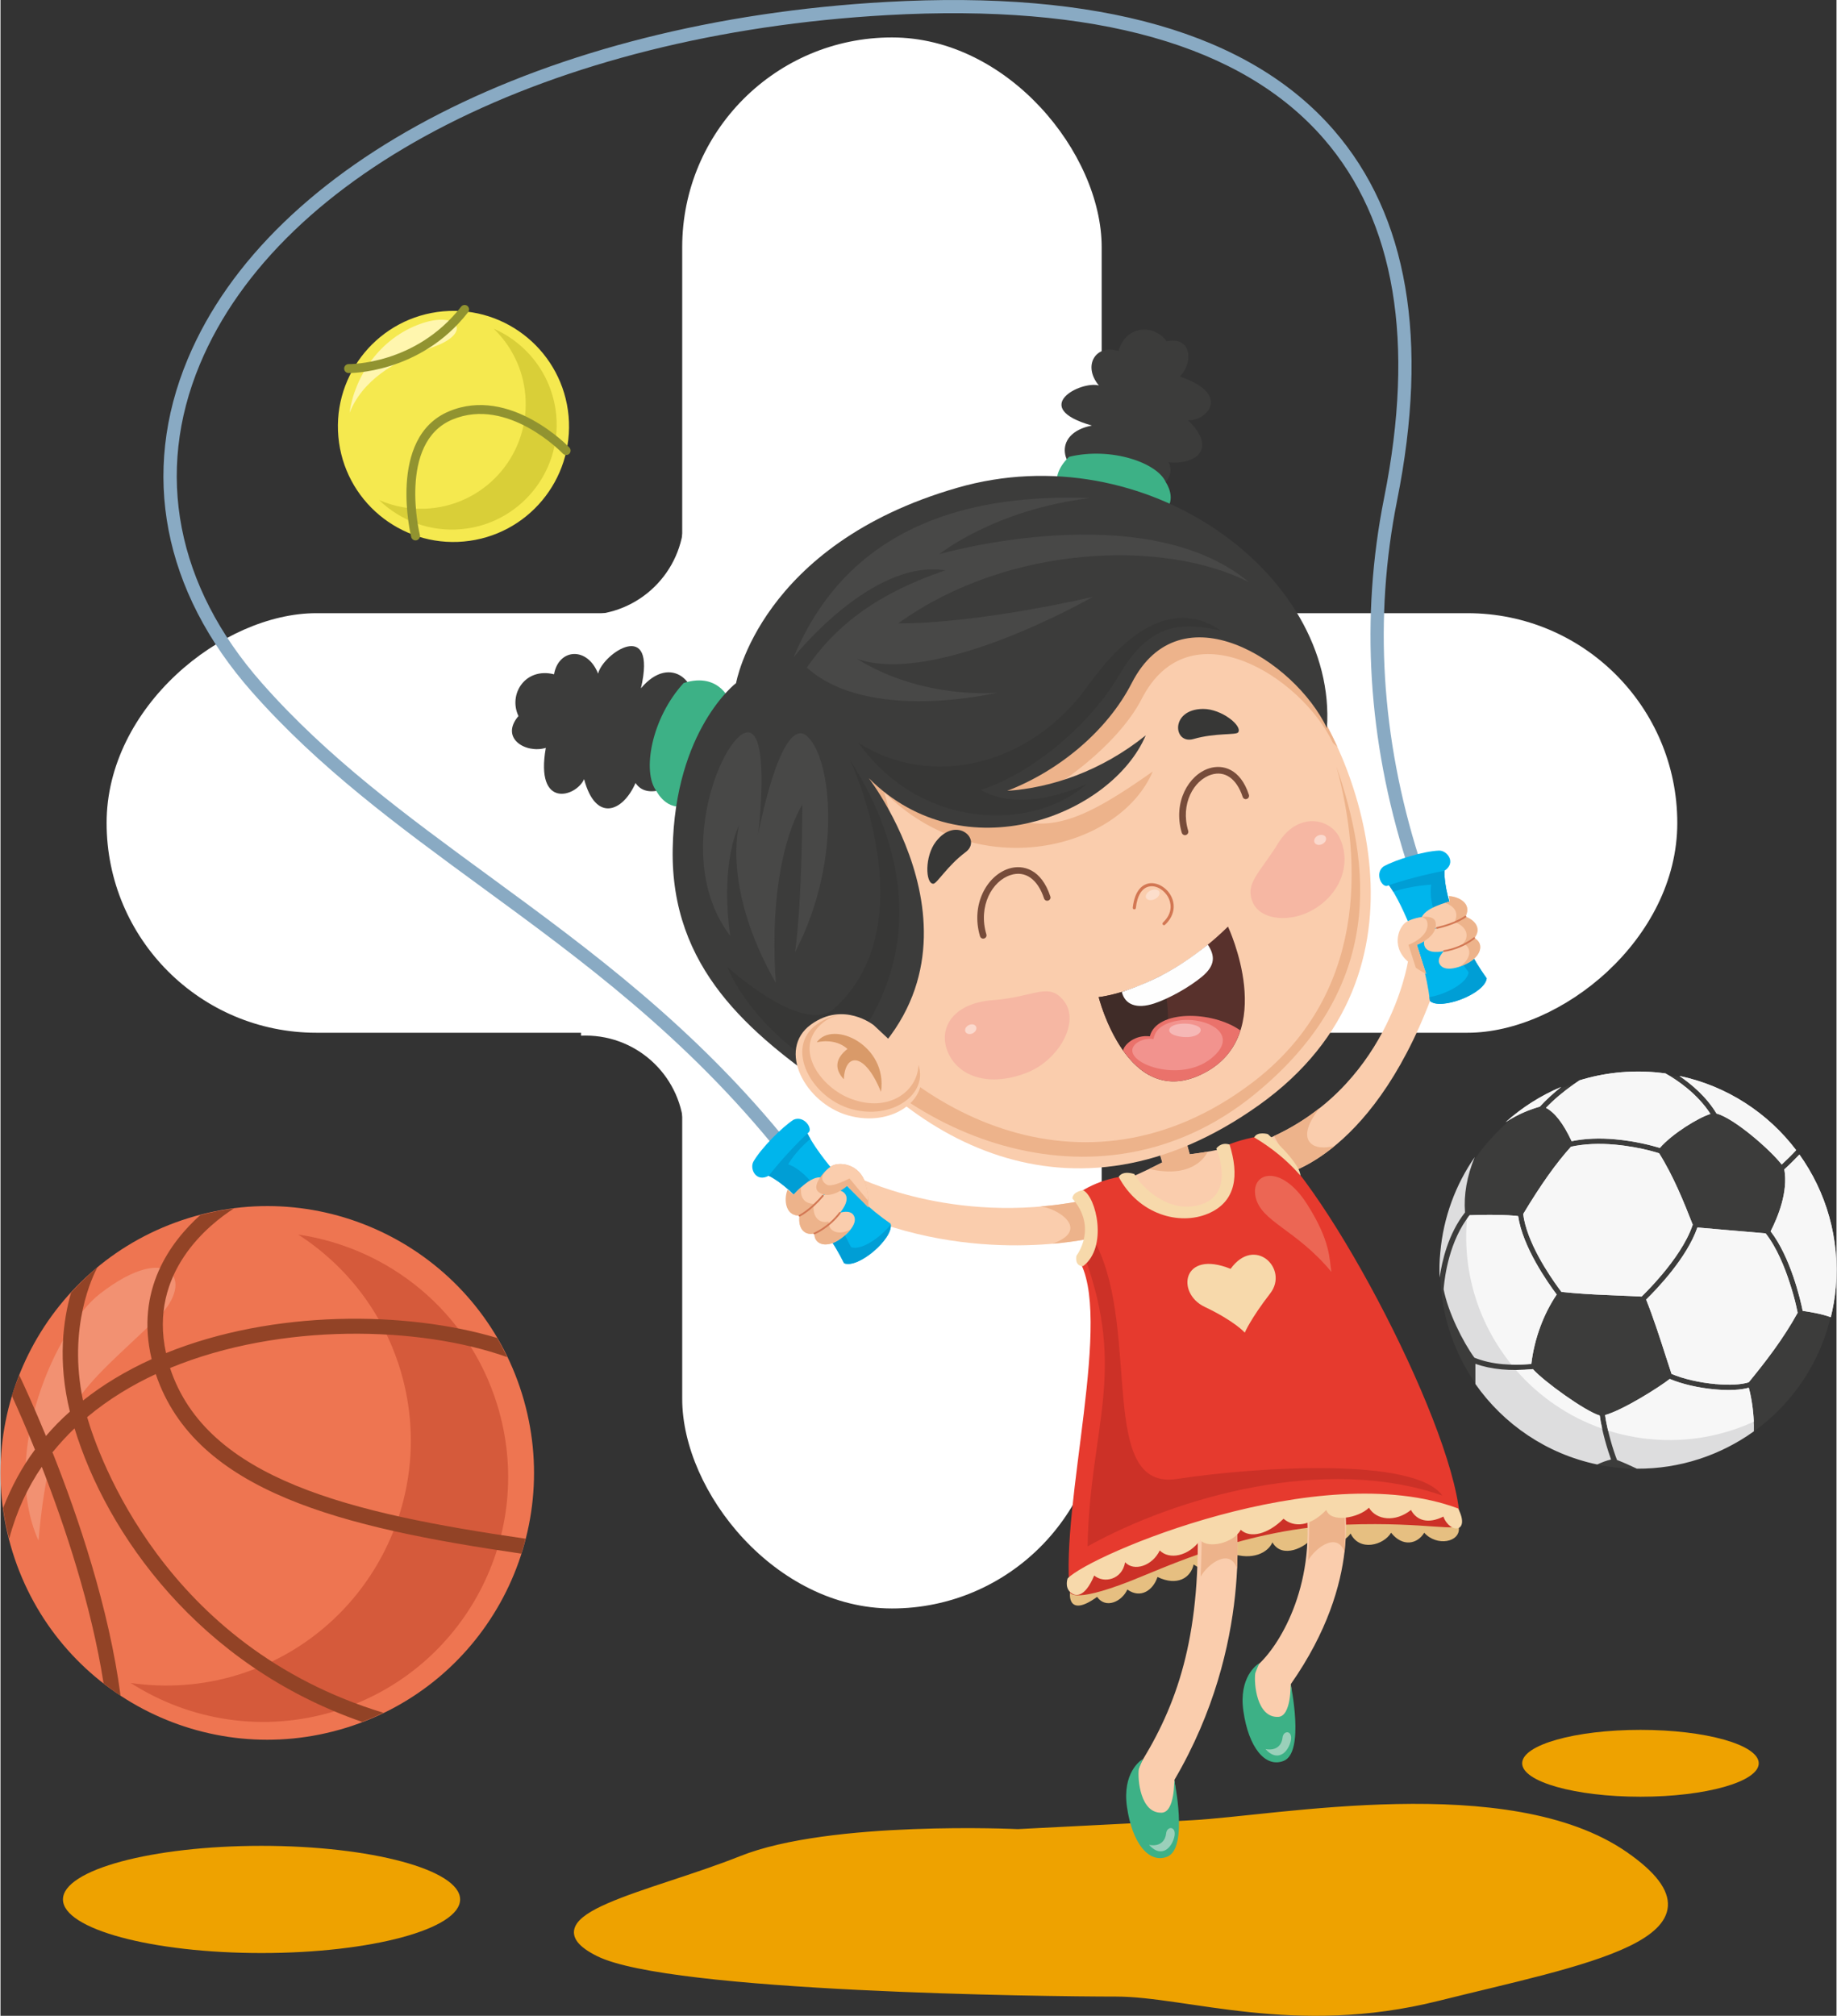 <?xml version="1.0" encoding="UTF-8"?>
<!DOCTYPE svg PUBLIC "-//W3C//DTD SVG 1.1//EN" "http://www.w3.org/Graphics/SVG/1.1/DTD/svg11.dtd">
<!-- Creator: CorelDRAW SE -->
<svg xmlns="http://www.w3.org/2000/svg" xml:space="preserve" width="206px" height="226px" version="1.1" style="shape-rendering:geometricPrecision; text-rendering:geometricPrecision; image-rendering:optimizeQuality; fill-rule:evenodd; clip-rule:evenodd"
viewBox="0 0 19666 21587"
 xmlns:xlink="http://www.w3.org/1999/xlink">
 <rect x="0" y="0" width="19666" height="21587" fill="#333333" stroke="none"/>
 <defs>
  <style type="text/css">
   <![CDATA[
    .str0 {stroke:#EEA200;stroke-width:72.259}
    .fil12 {fill:#EEA200}
    .fil0 {fill:white}
    .fil31 {fill:#FEFEFE;fill-rule:nonzero}
    .fil11 {fill:#F7F7F7;fill-rule:nonzero}
    .fil10 {fill:#DDDDDE;fill-rule:nonzero}
    .fil34 {fill:#484847;fill-rule:nonzero}
    .fil9 {fill:#3C3C3B;fill-rule:nonzero}
    .fil25 {fill:#373736;fill-rule:nonzero}
    .fil6 {fill:#FFF6AE;fill-rule:nonzero}
    .fil24 {fill:#FCDECB;fill-rule:nonzero}
    .fil23 {fill:#FBD9CD;fill-rule:nonzero}
    .fil15 {fill:#FACDAD;fill-rule:nonzero}
    .fil30 {fill:#F6B8B6;fill-rule:nonzero}
    .fil22 {fill:#F6B7A3;fill-rule:nonzero}
    .fil29 {fill:#F2938E;fill-rule:nonzero}
    .fil2 {fill:#F29172;fill-rule:nonzero}
    .fil1 {fill:#EE7551;fill-rule:nonzero}
    .fil21 {fill:#EC6654;fill-rule:nonzero}
    .fil19 {fill:#E63A2E;fill-rule:nonzero}
    .fil28 {fill:#EA726B;fill-rule:nonzero}
    .fil20 {fill:#F7D9AB;fill-rule:nonzero}
    .fil39 {fill:#F2C1A8;fill-rule:nonzero}
    .fil16 {fill:#EDB38B;fill-rule:nonzero}
    .fil5 {fill:#F5E94F;fill-rule:nonzero}
    .fil13 {fill:#E6BF81;fill-rule:nonzero}
    .fil3 {fill:#D55A3B;fill-rule:nonzero}
    .fil14 {fill:#CC3127;fill-rule:nonzero}
    .fil35 {fill:#D99A69;fill-rule:nonzero}
    .fil32 {fill:#D27753;fill-rule:nonzero}
    .fil7 {fill:#D9CF38;fill-rule:nonzero}
    .fil4 {fill:#924326;fill-rule:nonzero}
    .fil33 {fill:#774C3A;fill-rule:nonzero}
    .fil26 {fill:#58312C;fill-rule:nonzero}
    .fil18 {fill:#9AD0BA;fill-rule:nonzero}
    .fil8 {fill:#919330;fill-rule:nonzero}
    .fil36 {fill:#89AAC3;fill-rule:nonzero}
    .fil27 {fill:#402C28;fill-rule:nonzero}
    .fil17 {fill:#3DB186;fill-rule:nonzero}
    .fil37 {fill:#00B5EC;fill-rule:nonzero}
    .fil38 {fill:#009ED5;fill-rule:nonzero}
   ]]>
  </style>
 </defs>
 <g id="Vrstva_x0020_1">
  <g id="_623278448">
   <g>
    <rect class="fil0" x="7302" y="401" width="4493" height="16824" rx="2246" ry="2246"/>
    <rect class="fil0" transform="matrix(2.64845E-14 1 -1 2.64845E-14 17960.6 6566.58)" width="4493" height="16824" rx="2246" ry="2246"/>
    <path class="fil0" d="M7322 5557l1274 0 0 2378 -2378 0 0 -1351c16,0 32,1 49,1 574,0 1040,-458 1055,-1028z"/>
    <path class="fil0" d="M11792 5557l-1273 0 0 2378 2378 0 0 -1351c-16,0 -33,1 -49,1 -574,0 -1041,-458 -1056,-1028z"/>
    <path class="fil0" d="M7322 12117l1274 0 0 -2378 -2378 0 0 1352c16,-1 32,-1 49,-1 574,0 1040,457 1055,1027z"/>
    <path class="fil0" d="M11792 12117l-1273 0 0 -2378 2378 0 0 1352c-16,-1 -33,-1 -49,-1 -574,0 -1041,457 -1056,1027z"/>
   </g>
   <path class="fil1" d="M129 16620c468,1507 2068,2349 3575,1882 1507,-467 2349,-2068 1882,-3575 -467,-1506 -2068,-2350 -3574,-1882 -1508,468 -2350,2068 -1883,3575z"/>
   <path class="fil2" d="M1688 14107c410,-398 117,-826 -623,-252 -466,361 -1076,1712 -658,2643 130,-1475 454,-1590 1281,-2391z"/>
   <path class="fil3" d="M2548 17934c1384,-429 2158,-1899 1729,-3283 -191,-614 -586,-1107 -1088,-1430 970,142 1821,820 2130,1818 430,1383 -344,2854 -1728,3283 -771,239 -1567,104 -2196,-299 375,54 767,31 1153,-89z"/>
   <path class="fil4" d="M93 16478c-28,-110 -50,-219 -65,-329 87,-224 199,-434 341,-625 -96,-238 -183,-435 -247,-576 23,-75 50,-148 79,-221 55,116 160,345 286,651 78,-92 164,-179 256,-261 -133,-542 -71,-985 13,-1275 88,-95 181,-186 282,-270 -45,84 -321,637 -154,1426 214,-170 460,-318 735,-443 -177,-741 200,-1255 521,-1543 119,-31 239,-55 359,-70 -258,165 -917,682 -726,1548 1150,-466 2572,-453 3546,-162 39,66 74,135 108,205 -939,-333 -2425,-372 -3611,117 393,1193 1937,1557 3808,1828 -15,54 -28,107 -45,160 -1910,-278 -3490,-658 -3916,-1923 -241,112 -497,262 -735,461 120,413 827,2452 3173,3166 -74,36 -149,68 -227,98 -1753,-607 -2740,-2023 -3081,-3144 -82,79 -161,164 -236,257 274,688 606,1669 729,2606 -63,-41 -123,-86 -182,-132 -129,-831 -415,-1686 -662,-2319 -150,219 -270,474 -349,770z"/>
   <g>
    <path class="fil5" d="M4962 5799c681,-61 1183,-662 1123,-1343 -62,-681 -663,-1183 -1344,-1122 -680,61 -1183,662 -1122,1343 61,681 663,1183 1343,1122z"/>
    <path class="fil6" d="M4507 3465c396,-137 554,101 126,252 -428,151 -761,365 -894,705 51,-378 315,-800 768,-957z"/>
    <path class="fil7" d="M4604 5444c617,-55 1073,-601 1017,-1218 -25,-279 -151,-525 -338,-706 364,159 631,506 670,929 55,617 -401,1163 -1018,1218 -338,30 -653,-93 -880,-312 168,73 355,107 549,89z"/>
    <path class="fil8" d="M4492 5729c6,25 -10,51 -36,57 -25,6 -51,-10 -57,-36 -1,-3 -261,-1066 405,-1345 657,-276 1287,385 1289,387 18,19 18,49 -1,68 -19,18 -49,17 -68,-2 -1,-1 -587,-615 -1184,-365 -589,247 -349,1233 -348,1236z"/>
    <path class="fil8" d="M3729 3995c-27,0 -48,-22 -48,-48 0,-26 21,-48 48,-48 2,0 717,12 1205,-615 16,-20 46,-24 67,-8 20,16 24,46 8,67 -516,664 -1278,652 -1280,652z"/>
   </g>
   <g>
    <path class="fil9" d="M17355 15721c-1165,-103 -2027,-1132 -1925,-2297 103,-1167 1133,-2029 2298,-1926 1166,103 2028,1132 1925,2298 -103,1166 -1131,2028 -2298,1925z"/>
    <path class="fil10" d="M16397 14607c32,-268 128,-531 272,-744 -97,-129 -364,-508 -413,-839 -15,-3 -31,-5 -51,-6 -136,-12 -370,-9 -469,-4 -217,271 -266,656 -276,768 -1,11 -1,19 -2,26 48,246 204,558 329,731 88,36 191,60 305,70 95,8 197,7 305,-2zm320 -2967c-219,92 -421,221 -597,379 140,-92 265,-138 368,-168 67,-73 144,-143 229,-211zm-1030 1344c-15,-189 20,-388 104,-593 -203,293 -336,642 -369,1023 -9,90 -11,180 -7,268 25,-178 93,-471 272,-698zm3040 1877c-87,25 -213,31 -360,18 -178,-15 -359,-57 -487,-112 -106,84 -495,331 -693,387 24,170 88,380 128,481 69,26 138,58 211,92 0,1 1,1 1,1 463,3 898,-145 1254,-400 5,-162 -22,-350 -54,-467zm-1597 298c-165,-51 -601,-368 -716,-497 -239,23 -450,3 -616,-57 0,40 0,82 0,119 0,37 0,70 0,97 302,431 762,748 1305,862 48,-22 98,-42 148,-53 -39,-108 -98,-304 -121,-471zm-1332 -338l0 0c-2,-4 -5,-7 -7,-10 2,3 5,7 7,10zm3162 -1635c213,276 319,728 344,852 70,10 203,31 301,68 25,-103 44,-209 53,-318 46,-527 -104,-1025 -389,-1424 -51,53 -105,107 -162,159 43,241 -70,513 -147,663zm307 -823c1,0 1,0 2,1 -1,-1 -1,-1 -2,-1zm-2438 -142c141,-29 299,-36 469,-20 215,19 396,68 476,92 134,-154 414,-325 542,-364 -140,-216 -351,-360 -483,-434 -35,-4 -70,-9 -107,-12 -282,-24 -557,7 -812,86 -21,13 -40,27 -60,41 -114,80 -215,165 -300,254 97,51 187,169 275,357zm1897 2582c179,-219 367,-460 524,-745 -3,-17 -9,-43 -17,-78 -13,-57 -36,-144 -69,-244 -51,-157 -136,-374 -257,-528 -43,-3 -92,-8 -149,-13 -72,-6 -148,-13 -225,-19 -119,-10 -242,-21 -357,-31 -113,327 -435,660 -549,772 78,196 146,406 211,609 20,61 40,124 61,187 124,53 300,94 473,109l0 0 0 12 0 0 1 -12c148,14 275,6 353,-19zm-743 -3281c-4,-1 -7,-2 -10,-3 3,1 7,2 10,3zm-224 826c-23,-7 -60,-18 -107,-30 -83,-20 -212,-47 -358,-60 -174,-16 -332,-8 -472,22 -157,173 -325,409 -512,721 38,302 279,656 382,796 9,14 19,27 27,38 38,4 77,7 116,11 174,15 328,21 477,27 92,4 178,7 266,12 11,-10 31,-29 55,-55 61,-62 118,-126 171,-190 113,-134 259,-333 322,-525 -95,-243 -207,-521 -360,-765 -2,-1 -5,-2 -7,-2zm622 -423c189,50 578,389 698,546 55,-51 107,-102 155,-154 -301,-397 -739,-687 -1251,-795 129,88 289,222 398,403z"/>
    <path class="fil11" d="M17727 11483c-283,-24 -558,7 -813,86 -20,13 -40,27 -60,41 -114,80 -215,165 -300,254 97,51 187,169 275,357 141,-29 299,-36 469,-20 215,19 396,68 476,92 134,-154 414,-325 542,-364 -140,-216 -351,-360 -482,-434 -36,-4 -72,-9 -107,-12zm399 1632c-95,-243 -207,-521 -360,-765 -2,-1 -5,-2 -7,-2 -23,-7 -60,-18 -107,-30 -83,-20 -212,-47 -358,-60 -174,-16 -332,-8 -472,22 -157,173 -325,409 -512,721 38,302 279,656 381,796 11,14 20,27 29,38 37,4 76,7 115,11 174,15 328,21 477,27 92,4 178,7 266,12 11,-10 30,-29 55,-55 61,-62 118,-126 172,-190 111,-134 258,-333 321,-525zm-970 2184c-11,-47 -20,-95 -26,-140 -165,-51 -601,-368 -716,-497 -62,6 -123,9 -182,9 245,282 561,501 924,628zm1216 -465l1 -12c148,14 275,6 353,-19 179,-219 367,-460 524,-745 -3,-17 -9,-43 -17,-78 -13,-57 -36,-144 -69,-244 -50,-157 -136,-374 -257,-528 -43,-3 -92,-8 -149,-13 -72,-6 -148,-13 -225,-19 -119,-10 -242,-21 -357,-31 -113,327 -435,660 -549,772 78,196 146,406 211,609 20,61 40,124 61,187 124,53 299,94 473,109l0 0 0 12 0 0zm-1884 -2983c67,-73 144,-143 229,-211 -219,92 -421,221 -597,379 140,-92 265,-138 368,-168zm2238 3010c-86,25 -212,31 -359,18 -178,-15 -359,-58 -487,-112 -106,84 -495,331 -693,387 7,53 19,110 32,166 149,47 304,79 466,93 389,35 763,-36 1095,-188 -5,-134 -28,-271 -54,-364zm381 -2338c43,241 -70,513 -146,663 212,277 318,728 343,852 70,10 203,31 301,68 25,-103 44,-209 53,-318 46,-527 -104,-1025 -389,-1424 -51,53 -105,107 -162,159zm-1124 -1001c-4,-1 -7,-2 -10,-3 3,1 7,2 10,3zm-1586 3085c32,-268 128,-531 272,-744 -97,-129 -364,-508 -413,-840 -15,-2 -31,-4 -51,-5 -136,-12 -370,-9 -469,-4 -10,12 -18,24 -27,37 0,1 0,2 -1,4 -51,584 134,1134 476,1557 68,2 138,1 213,-5zm1586 -3085c512,108 950,398 1251,795 -48,52 -100,103 -155,154 -121,-157 -509,-496 -698,-546 -109,-181 -269,-315 -398,-403z"/>
   </g>
   <path class="fil12 str0" d="M10898 19624c0,0 -2008,-95 -2963,287 -956,382 -2295,621 -1530,1004 765,382 4780,430 5544,430 765,0 1912,430 3442,48 1529,-383 3250,-669 2007,-1530 -1242,-860 -3728,-382 -4636,-334 -908,47 -1864,95 -1864,95z"/>
   <ellipse class="fil12" cx="2796" cy="20341" rx="2127" ry="574"/>
   <ellipse class="fil12" cx="17566" cy="18883" rx="1267" ry="358"/>
   <g>
    <path class="fil13" d="M11462 17030c-16,39 -32,300 284,71 95,134 268,47 324,-79 142,102 276,8 323,-134 213,102 356,8 387,-134 158,110 316,71 402,-119 229,79 395,-8 442,-118 103,181 356,55 434,-55 111,134 340,63 403,-40 95,197 355,126 434,-8 126,158 284,119 355,0 134,150 387,103 371,-55 -11,-111 -624,-166 -624,-166 0,0 -1073,32 -1791,229 -718,197 -1744,608 -1744,608z"/>
    <path class="fil14" d="M11454 17046c0,0 0,138 639,-111 395,-154 1251,-569 2328,-608 884,-31 1206,91 1212,-15 12,-213 -1421,-509 -2344,-308 -923,201 -1657,769 -1835,1042z"/>
    <path class="fil15" d="M14382 15988c0,61 227,921 -561,2047 24,147 8,385 -38,422 -249,201 -369,-151 -381,-266 -11,-97 -37,-263 84,-378 229,-217 626,-874 486,-1793 189,-64 410,-32 410,-32z"/>
    <path class="fil16" d="M14015 16036c10,280 -4,560 -8,674 83,-142 317,-310 391,-84 17,-373 -16,-613 -16,-638 0,0 -178,-16 -367,48z"/>
    <path class="fil17" d="M13440 17919c-15,106 14,477 246,467 142,-6 133,-352 133,-352 0,0 155,731 -74,823 -198,79 -377,-146 -432,-533 -52,-363 145,-500 171,-512 -32,71 -44,107 -44,107z"/>
    <path class="fil18" d="M13732 18610c9,-94 136,-80 77,71 -46,117 -151,172 -259,50 128,23 176,-56 182,-121z"/>
    <path class="fil15" d="M13230 16162c0,61 202,1438 -656,2899 24,147 8,385 -38,422 -249,201 -369,-151 -382,-266 -10,-96 -1,-235 85,-378 389,-643 627,-1376 580,-2646 190,-63 411,-31 411,-31z"/>
    <path class="fil16" d="M12863 16209c10,280 -4,561 -8,675 82,-143 317,-310 390,-84 18,-374 -15,-614 -15,-638 0,0 -178,-16 -367,47z"/>
    <path class="fil17" d="M12193 18944c-15,107 15,478 246,468 142,-6 133,-352 133,-352 0,0 155,731 -74,823 -198,78 -377,-146 -432,-533 -52,-364 145,-500 171,-512 -32,71 -44,106 -44,106z"/>
    <path class="fil18" d="M12485 19636c9,-94 136,-80 77,71 -46,117 -151,172 -259,50 128,23 176,-56 182,-121z"/>
    <path class="fil15" d="M13731 12580c0,0 1010,-189 1658,-2072 142,-3 -248,-433 -248,-433l-68 235c0,0 -216,1358 -1530,1899 -208,266 188,371 188,371z"/>
    <path class="fil16" d="M13641 12166c40,72 133,235 214,373 100,-40 254,-119 434,-266 -92,21 -215,31 -271,-49 -74,-106 55,-287 111,-358 -141,112 -303,214 -488,300z"/>
    <path class="fil15" d="M11707 13255c0,0 -1286,316 -2637,-297 -103,99 84,-363 84,-363 0,0 1035,535 2424,265 335,42 129,395 129,395z"/>
    <path class="fil16" d="M11269 13319c273,-24 438,-64 438,-64 0,0 206,-353 -129,-395 -152,30 -299,48 -441,60 175,12 551,246 132,399z"/>
    <path class="fil15" d="M12309 11988c0,0 107,360 135,460 -361,186 -574,252 -574,252l243 548 1291 -331 -59 -682c0,0 -252,85 -607,126 -56,-203 -129,-475 -129,-475l-300 102z"/>
    <path class="fil16" d="M12931 12333c-60,10 -124,20 -193,28 -56,-203 -129,-475 -129,-475l-300 101c0,0 107,361 136,461 -51,26 -97,49 -142,70 454,105 599,-124 628,-185z"/>
    <path class="fil19" d="M11502 12831c15,-63 315,-228 576,-236 402,702 1357,308 1010,-308 110,-55 276,-103 442,-126 678,512 2091,3204 2103,4151 -604,-474 -2900,-182 -4179,734 -106,-935 476,-2975 87,-3568 221,-126 142,-504 -39,-647z"/>
    <path class="fil20" d="M13176 13588c260,-360 626,1 425,262 -212,274 -273,421 -273,421 0,0 -106,-122 -430,-276 -308,-146 -241,-617 278,-407z"/>
    <path class="fil14" d="M11738 13329c474,947 12,2639 864,2509 853,-130 2546,-237 2842,178 -1255,-438 -2842,12 -3800,544 23,-1266 426,-1858 -36,-3113 -15,-41 130,-118 130,-118z"/>
    <path class="fil21" d="M13443 12815c-55,-266 276,-355 552,80 256,402 237,591 261,726 -379,-458 -758,-537 -813,-806z"/>
    <path class="fil20" d="M11596 12746c142,71 267,612 0,813 -97,0 -71,-112 -71,-112 0,0 232,-297 -44,-613 6,-76 115,-88 115,-88z"/>
    <path class="fil20" d="M12145 12573c82,148 392,448 736,318 343,-130 142,-592 142,-592 0,0 49,-73 142,-42 100,320 77,610 -231,740 -308,130 -744,8 -957,-394 47,-75 168,-30 168,-30z"/>
    <path class="fil20" d="M13575 12145c0,0 343,302 349,444 -207,-237 -418,-361 -495,-409 33,-67 146,-35 146,-35z"/>
    <path class="fil20" d="M11430 16904c237,-253 2699,-1303 4183,-750 134,260 -87,276 -158,87 -158,79 -284,47 -347,-71 -166,134 -371,110 -450,-24 -110,110 -410,166 -457,24 -174,181 -348,189 -458,94 -166,166 -356,213 -458,119 -79,142 -347,205 -434,110 -126,174 -331,213 -434,111 -79,165 -276,229 -371,126 -32,189 -229,229 -331,142 -103,245 -206,229 -261,174 -55,-56 -24,-142 -24,-142z"/>
    <path class="fil9" d="M11663 5096c-291,-39 -417,-451 27,-539 -677,-192 -120,-482 75,-429 -180,-216 -29,-449 211,-368 72,-276 380,-294 515,-105 276,-57 284,238 141,377 571,195 273,485 87,468 313,300 96,479 -207,451 110,211 -247,377 -247,377l-602 -232z"/>
    <path class="fil17" d="M12483 5166c-90,-211 -587,-383 -1037,-274 -268,257 -52,489 -52,489 0,0 549,-31 1069,101 148,-132 20,-316 20,-316z"/>
    <path class="fil9" d="M7400 7635c118,-305 -216,-650 -540,-264 176,-764 -406,-376 -459,-157 -115,-293 -423,-270 -472,7 -309,-77 -492,213 -381,447 -203,239 80,405 293,341 -117,661 326,526 410,335 124,467 415,352 551,41 146,220 501,-38 501,-38l97 -712z"/>
    <path class="fil17" d="M7027 8473c-157,-202 -58,-779 291,-1159 394,-124 504,211 504,211 0,0 -325,519 -476,1097 -208,74 -319,-149 -319,-149z"/>
    <path class="fil15" d="M13910 7314c580,698 1581,3091 -434,4523 -2004,1425 -3820,362 -4760,-1051 -1133,-1704 -124,-3434 1111,-4128 1927,-1082 3307,-279 4083,656z"/>
    <path class="fil16" d="M13910 7314c-776,-935 -2156,-1738 -4083,-656 -1235,694 -2244,2424 -1111,4128 122,184 259,361 409,528 854,-1278 339,-2833 339,-2833 1005,1005 2522,616 2878,-219 -722,509 -1113,687 -1622,462 539,-207 1246,-737 1504,-1240 510,-997 1708,-240 2048,471 16,16 32,30 48,44 -132,-292 -281,-531 -410,-685z"/>
    <path class="fil22" d="M13413 9663c85,199 438,234 709,39 272,-196 335,-503 220,-734 -105,-210 -450,-276 -658,64 -195,318 -358,425 -271,631z"/>
    <path class="fil23" d="M14075 9022c12,26 48,34 81,18 33,-15 51,-48 39,-74 -12,-25 -49,-33 -82,-18 -33,15 -50,49 -38,74z"/>
    <path class="fil24" d="M12270 9615c13,26 54,32 93,14 39,-18 61,-54 49,-79 -12,-26 -53,-32 -92,-14 -39,18 -61,54 -50,79z"/>
    <path class="fil22" d="M10161 11296c134,263 475,333 832,192 345,-136 572,-544 399,-767 -165,-211 -312,-44 -766,-10 -440,33 -599,322 -465,585z"/>
    <path class="fil23" d="M10336 11050c13,24 48,31 79,15 31,-16 46,-48 34,-72 -12,-24 -47,-31 -78,-15 -32,16 -47,48 -35,72z"/>
    <path class="fil25" d="M12880 7592c-356,3 -319,385 -101,322 235,-68 456,-40 478,-71 50,-68 -177,-253 -377,-251z"/>
    <path class="fil25" d="M10020 9012c218,-282 500,-21 317,114 -196,146 -307,339 -346,338 -84,-2 -94,-294 29,-452z"/>
    <path class="fil16" d="M8664 10732c-303,-482 -344,-981 -220,-1459 -22,372 81,848 319,1228 885,1410 2836,2456 4636,1100 1238,-933 1189,-2367 911,-3391 353,1024 548,2350 -881,3512 -1682,1368 -3880,421 -4765,-990z"/>
    <path class="fil26" d="M13148 9923c0,0 548,1161 -265,1573 -811,413 -1120,-818 -1120,-818 0,0 678,-63 1385,-755z"/>
    <path class="fil27" d="M12439 10445c82,305 136,760 -137,1066 -383,-211 -539,-833 -539,-833 0,0 284,-27 676,-233z"/>
    <path class="fil28" d="M13281 11035c-58,183 -178,350 -398,461 -401,204 -680,6 -859,-246 13,-66 130,-171 287,-152 69,-281 662,-280 970,-63z"/>
    <path class="fil29" d="M12163 11175c56,-47 144,-57 187,-47 12,-58 40,-129 167,-174 314,-114 808,94 452,380 -360,290 -1015,19 -806,-159z"/>
    <path class="fil30" d="M12827 10992c-89,-47 -270,-38 -303,21 -40,69 132,107 231,89 101,-17 129,-81 72,-110z"/>
    <path class="fil31" d="M12932 10116c75,115 86,219 -61,342 -137,114 -353,235 -513,288 -192,63 -314,11 -347,-123 325,-112 575,-232 921,-507z"/>
    <path class="fil32" d="M12463 9908c4,0 8,-2 11,-5 93,-87 118,-201 66,-304 -48,-95 -151,-154 -239,-139 -55,10 -150,57 -173,260 -1,9 5,17 14,18 10,2 18,-5 19,-14 15,-135 66,-217 146,-231 74,-14 162,39 203,121 22,43 59,154 -58,265 -7,7 -8,17 -1,24 3,3 8,5 12,5z"/>
    <path class="fil33" d="M10526 10052c4,0 7,-1 10,-2 19,-5 30,-25 24,-44 -90,-303 62,-574 262,-636 155,-49 288,45 356,252 6,18 26,29 45,22 18,-6 29,-26 22,-44 -95,-292 -292,-346 -444,-298 -232,73 -411,381 -309,725 5,15 19,25 34,25z"/>
    <path class="fil33" d="M12688 8944c3,0 6,-1 10,-2 18,-6 29,-25 24,-44 -86,-287 58,-543 247,-602 146,-46 272,43 336,237 6,19 26,30 44,23 19,-6 29,-26 23,-45 -91,-278 -279,-329 -425,-283 -220,69 -391,363 -294,690 5,16 19,26 35,26z"/>
    <path class="fil9" d="M10247 5224c-2112,609 -2368,2091 -2368,2091 0,0 -655,497 -679,1776 -23,1278 821,1973 1705,2588 1957,-1326 395,-3346 395,-3346 1026,1026 2604,395 2967,-458 -478,384 -1011,562 -1484,594 550,-211 1071,-640 1334,-1154 521,-1018 1744,-245 2091,482 111,-1642 -1940,-3157 -3961,-2573z"/>
    <path class="fil34" d="M8021 7844c-255,-55 -852,1325 -205,2178 -111,-805 95,-1184 95,-1184 0,0 -190,663 394,1689 -94,-1358 284,-1910 284,-1910 0,0 0,1010 -78,1579 536,-1026 378,-2179 94,-2336 -268,-111 -489,1073 -489,1073 0,0 126,-1042 -95,-1089z"/>
    <path class="fil34" d="M8495 7039c331,-789 1089,-1784 3172,-1705 -1026,126 -1610,600 -1610,600 0,0 2194,-631 3315,300 -900,-458 -2573,-410 -3757,442 884,0 2084,-284 2084,-284 0,0 -1673,963 -2526,663 711,442 1500,363 1500,363 0,0 -1373,331 -2036,-269 284,-410 694,-773 1483,-1041 -789,-127 -1625,931 -1625,931z"/>
    <path class="fil25" d="M9095 8128c15,63 1325,1783 -221,3362 -853,-490 -1090,-1137 -1090,-1137 0,0 818,751 1153,442 994,-915 158,-2667 158,-2667z"/>
    <path class="fil25" d="M9189 7954c758,490 1831,268 2462,-615 632,-884 1137,-789 1421,-584 -410,-95 -758,-95 -1089,473 -332,568 -979,1074 -1484,1231 332,190 789,95 1136,-63 -568,505 -1767,505 -2446,-442z"/>
    <path class="fil15" d="M9355 10980c0,0 -323,-262 -673,-9 -370,267 -64,844 398,974 463,131 877,-165 766,-505l-491 -460z"/>
    <path class="fil16" d="M8743 10970c89,-64 177,-92 256,-100 -62,8 -124,31 -183,76 -335,265 -47,674 257,806 412,179 748,-48 760,-348 104,316 -285,593 -719,473 -433,-121 -718,-658 -371,-907z"/>
    <path class="fil35" d="M8743 11162c173,-244 763,32 688,531 -171,-424 -384,-426 -398,-135 -95,-102 -101,-216 39,-325 -137,-124 -329,-71 -329,-71z"/>
    <path class="fil36" d="M8403 12379c15,0 31,-5 44,-15 31,-25 36,-70 11,-100 -1019,-1268 -2142,-2090 -3228,-2885 -885,-648 -1722,-1260 -2432,-2066 -914,-1037 -1149,-2248 -662,-3413 864,-2068 3753,-3535 7360,-3738 2233,-125 3807,320 4678,1324 763,880 981,2174 646,3848 -255,1278 -175,2588 239,3894 12,38 52,59 89,46 37,-11 58,-51 46,-89 -406,-1282 -485,-2569 -235,-3824 344,-1718 116,-3054 -678,-3968 -901,-1039 -2514,-1500 -4793,-1372 -3660,205 -6598,1707 -7483,3825 -509,1217 -265,2482 686,3561 721,817 1563,1434 2455,2087 1079,789 2194,1605 3201,2859 14,17 35,26 56,26z"/>
    <path class="fil37" d="M8192 12576c233,85 626,511 844,952 156,62 539,-276 498,-424 -454,-310 -837,-828 -901,-990 -223,138 -441,462 -441,462z"/>
    <path class="fil38" d="M9110 13355c-219,-442 -440,-803 -673,-887 0,0 82,-144 238,-271 -19,-33 -34,-62 -42,-83 -223,138 -441,462 -441,462 233,85 626,511 844,952 153,61 522,-261 499,-414 -112,142 -320,282 -425,241z"/>
    <path class="fil37" d="M8065 12439c-43,76 26,227 164,152 129,-165 306,-355 428,-465 44,-41 -49,-184 -162,-135 -126,81 -349,307 -430,448z"/>
    <path class="fil15" d="M8447 12761c-35,68 -63,255 111,258 -18,151 66,214 160,190 -5,110 115,161 255,73 106,-67 217,-185 165,-268 -40,-64 -147,-26 -147,-26 0,0 125,-138 46,-214 -79,-76 -229,32 -229,32 0,0 113,-150 -9,-193 -111,-39 -304,181 -304,181l-48 -33z"/>
    <path class="fil16" d="M8870 13082c-93,23 -177,-40 -159,-190 -125,-3 -146,-99 -135,-179 -47,42 -81,81 -81,81l-63 -55c-35,69 -48,276 126,280 -18,151 66,214 160,190 -5,110 115,161 255,73 49,-31 99,-73 133,-117 -131,72 -240,21 -236,-83z"/>
    <path class="fil39" d="M8667 12645c-9,5 -17,11 -26,17l7 4c0,0 7,-8 19,-21z"/>
    <path class="fil32" d="M8561 13028c1,0 1,0 1,0 5,-3 118,-57 253,-216 3,-4 3,-10 -1,-13 -4,-4 -10,-3 -13,0 -132,156 -246,211 -247,212 -4,2 -7,8 -4,12 2,5 7,7 11,5z"/>
    <path class="fil32" d="M8721 13218c0,0 0,0 0,0 7,-2 157,-65 278,-224 3,-4 2,-10 -2,-13 -4,-3 -10,-2 -13,1 -117,156 -268,218 -270,219 -5,1 -7,7 -5,12 2,5 7,7 12,5z"/>
    <path class="fil16" d="M8893 12493c-111,83 -199,219 -131,272 125,99 307,-65 307,-65l227 232c0,0 7,-117 -27,-245 -63,-234 -299,-251 -376,-194z"/>
    <path class="fil15" d="M8893 12493c-111,83 -116,148 -42,194 53,33 243,-67 243,-67l195 234c0,0 14,-39 -20,-167 -63,-234 -299,-251 -376,-194z"/>
    <path class="fil37" d="M15471 9286c-35,245 159,791 448,1191 -19,167 -496,347 -608,242 -63,-547 -341,-1127 -455,-1260 226,-132 615,-173 615,-173z"/>
    <path class="fil38" d="M15471 9286c0,0 -389,41 -615,173 17,20 38,51 62,90 198,-66 406,-75 406,-75 -35,245 113,539 401,938 -12,115 -241,236 -419,266 1,14 4,28 5,41 112,105 589,-75 608,-242 -289,-400 -483,-946 -448,-1191z"/>
    <path class="fil37" d="M15408 9109c88,-3 189,129 59,216 -206,38 -458,105 -612,161 -56,21 -139,-129 -43,-206 130,-74 435,-165 596,-171z"/>
    <path class="fil15" d="M15515 9597c77,1 255,63 177,219 141,55 157,158 93,230 99,47 88,176 -55,260 -109,62 -265,105 -314,20 -38,-65 46,-141 46,-141 0,0 -181,45 -211,-60 -30,-105 135,-188 135,-188 0,0 -185,31 -166,-98 17,-116 302,-184 302,-184l-7 -58z"/>
    <path class="fil16" d="M15515 9597l7 58c0,0 -20,5 -49,14 78,26 159,90 102,204 141,55 157,159 93,230 94,45 88,165 -36,247 34,-11 67,-27 98,-44 143,-84 154,-213 55,-260 64,-72 48,-175 -93,-230 78,-156 -100,-218 -177,-219z"/>
    <path class="fil32" d="M15680 9836c10,-7 16,-12 17,-12 4,-3 5,-10 2,-14 -3,-4 -9,-5 -13,-2 -1,1 -103,76 -302,120 -5,1 -9,6 -7,11 1,5 6,8 11,8 158,-36 254,-88 292,-111z"/>
    <path class="fil32" d="M15739 10090c32,-20 50,-35 52,-37 4,-3 5,-9 2,-13 -4,-4 -9,-4 -14,-1 -1,1 -127,105 -319,137 -5,0 -8,5 -7,10 1,5 5,9 10,8 125,-20 221,-69 276,-104z"/>
    <path class="fil15" d="M15070 9866c125,-59 287,-73 302,12 28,156 -202,241 -202,241l100 309c0,0 -107,-49 -204,-139 -178,-165 -83,-381 4,-423z"/>
    <path class="fil16" d="M15217 9821c36,8 61,25 66,56 28,157 -202,241 -202,241l79 246c61,42 110,64 110,64l-100 -309c0,0 230,-85 202,-241 -9,-53 -76,-68 -155,-57z"/>
   </g>
  </g>
 </g>
</svg>
